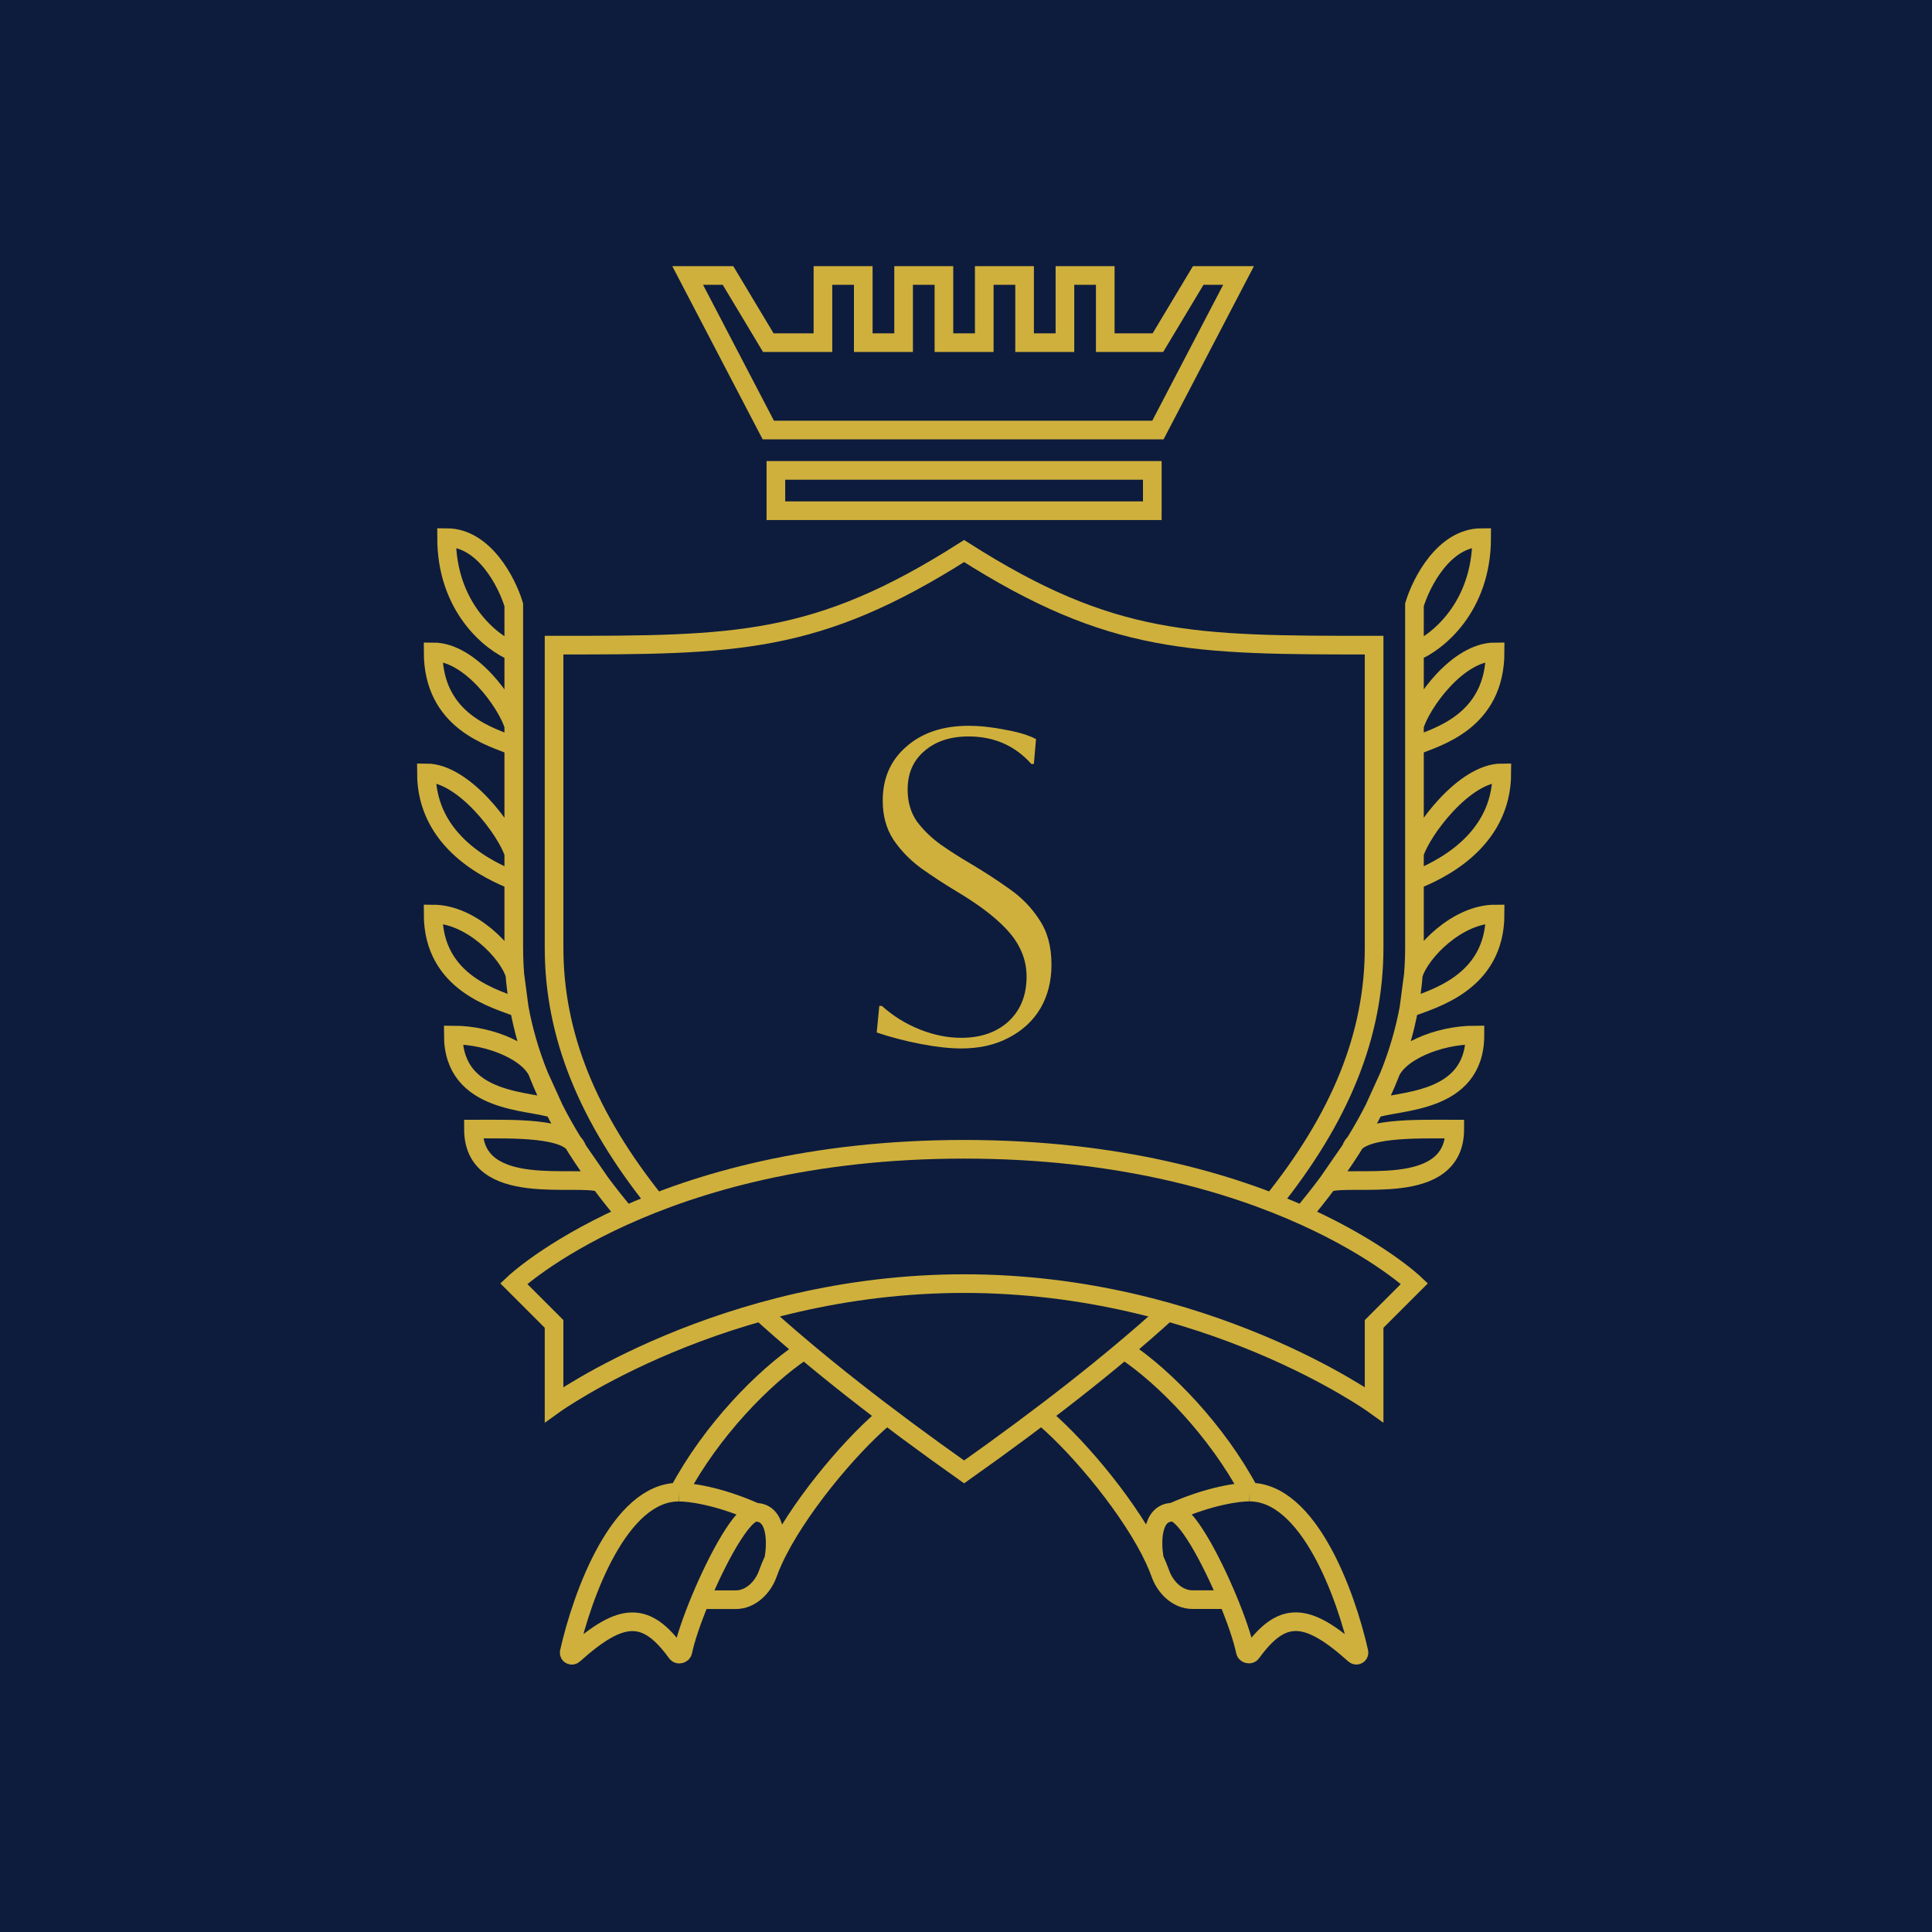 <svg width="512" height="512" viewBox="0 0 512 512" fill="none" xmlns="http://www.w3.org/2000/svg">
<rect width="512" height="512" fill="#0D1C3D"/>
<path d="M276.87 375.824C286.366 383.962 299.992 400.364 305.953 413.232M305.953 413.232C306.56 414.541 307.087 415.815 307.522 417.039C308.828 420.711 312.094 423.919 315.991 423.919H325.406M305.953 413.232C305.165 409.075 305.016 400.762 310.716 400.762M298.246 358.01C308.535 364.869 322.492 379.065 331.171 395.418M331.171 395.418C346.783 395.418 356.664 422.439 360.135 437.813C360.286 438.483 359.477 438.921 358.967 438.463C346.197 426.999 339.724 426.881 331.641 438.036C331.232 438.601 330.163 438.332 330.026 437.648C329.37 434.37 327.631 429.281 325.406 423.919M331.171 395.418C328.509 395.35 320.691 396.323 310.716 400.762M325.406 423.919C320.84 412.915 314.225 400.762 310.716 400.762" stroke="#CFB03C" stroke-width="4.94"/>
<path d="M234.122 375.843C224.626 383.981 211 400.383 205.039 413.25M205.039 413.25C204.433 414.56 203.905 415.833 203.47 417.057C202.164 420.73 198.898 423.938 195.001 423.938H185.586M205.039 413.25C205.827 409.094 205.977 400.781 200.277 400.781M212.746 358.029C202.457 364.889 188.5 379.084 179.821 395.437M179.821 395.437C164.209 395.437 154.328 422.458 150.857 437.832C150.706 438.501 151.515 438.94 152.025 438.481C164.796 427.018 171.268 426.9 179.351 438.054C179.76 438.619 180.829 438.351 180.966 437.667C181.623 434.388 183.361 429.299 185.586 423.938M179.821 395.437C182.483 395.368 190.301 396.341 200.277 400.781M185.586 423.938C190.152 412.933 196.767 400.781 200.277 400.781" stroke="#CFB03C" stroke-width="4.94"/>
<path d="M306.856 113.97H203.612L182.236 73H192.924L203.612 90.813H218.087V73H228.775V90.813H239.463V73H250.151V90.813H260.839V73H271.527V90.813H282.215V73H292.903V90.813H306.856L317.544 73H328.232L306.856 113.97Z" stroke="#CFB03C" stroke-width="4.94"/>
<path d="M305.372 124.658H205.618V135.346H305.372V124.658Z" stroke="#CFB03C" stroke-width="4.94"/>
<path d="M344.785 322.384C364.912 298.55 374.844 275.586 374.844 251.131V172.754M374.844 172.754V160.284C376.625 154.347 382.681 142.472 392.656 142.472C392.656 160.997 380.781 170.379 374.844 172.754ZM374.843 192.348C376.624 186.411 386.244 172.754 396.219 172.754C396.219 191.279 380.781 195.317 374.844 197.692L374.843 192.348ZM374.844 226.193C376.625 220.256 388.025 204.818 398 204.818C398 223.343 380.781 230.943 374.844 233.318V226.193ZM374.559 258.257C376.34 252.319 386.244 242.225 396.219 242.225C396.219 260.751 379.321 264.788 373.383 267.164L374.559 258.257ZM368.192 284.977C369.973 279.039 380.9 274.289 390.875 274.289C390.875 292.814 370.083 291.508 364.146 293.883L368.192 284.977ZM358.014 304.571C359.794 298.633 375.556 299.227 385.531 299.227C385.531 317.753 357.796 311.103 351.859 313.478L358.014 304.571Z" stroke="#CFB03C" stroke-width="4.94"/>
<path d="M166.215 322.384C146.089 298.55 136.156 275.586 136.156 251.131V172.754M136.156 172.754V160.284C134.375 154.347 128.319 142.472 118.344 142.472C118.344 160.997 130.219 170.379 136.156 172.754ZM136.157 192.348C134.376 186.411 124.757 172.754 114.781 172.754C114.781 191.279 130.219 195.317 136.156 197.692L136.157 192.348ZM136.156 226.193C134.375 220.256 122.975 204.818 113 204.818C113 223.343 130.219 230.943 136.156 233.318V226.193ZM136.441 258.257C134.66 252.319 124.757 242.225 114.781 242.225C114.781 260.751 131.679 264.788 137.617 267.164L136.441 258.257ZM142.808 284.977C141.027 279.039 130.101 274.289 120.125 274.289C120.125 292.814 140.917 291.508 146.855 293.883L142.808 284.977ZM152.987 304.571C151.206 298.633 135.445 299.227 125.469 299.227C125.469 317.753 153.204 311.103 159.141 313.478L152.987 304.571Z" stroke="#CFB03C" stroke-width="4.94"/>
<path d="M364.155 350.857L374.843 340.169C374.843 340.169 337.435 304.571 255.494 304.571C173.554 304.571 136.146 340.169 136.146 340.169L146.834 350.857V372.233C146.834 372.233 191.367 340.169 255.494 340.169C319.622 340.169 364.155 372.233 364.155 372.233V350.857Z" stroke="#CFB03C" stroke-width="4.94"/>
<path d="M336.88 319.011C355.139 296.377 364.155 274.43 364.155 251.131V170.972C316.059 170.972 294.684 170.972 255.495 146.034C216.306 170.972 194.93 170.972 146.834 170.972V251.131C146.834 274.286 155.739 296.106 173.771 318.592M309.015 348.004C294.206 361.404 276.38 375.302 255.495 390.074C234.25 375.048 216.171 360.926 201.214 347.314" stroke="#CFB03C" stroke-width="4.94"/>
<path d="M232.338 273.623L233.02 266.577H233.703C236.662 269.238 240 271.313 243.717 272.801C247.434 274.289 251.113 275.032 254.755 275.032C259.914 275.032 264.086 273.584 267.273 270.687C270.459 267.711 272.052 263.757 272.052 258.824C272.052 256.084 271.445 253.539 270.231 251.191C269.093 248.841 267.158 246.453 264.427 244.026C261.772 241.599 258.093 238.975 253.389 236.157C250.127 234.199 247.017 232.163 244.058 230.05C241.1 227.857 238.672 225.352 236.775 222.532C234.879 219.635 233.931 216.19 233.931 212.197C233.931 206.247 236.017 201.47 240.19 197.869C244.362 194.188 249.862 192.348 256.69 192.348C259.724 192.348 262.986 192.701 266.476 193.406C269.966 194.032 272.659 194.854 274.555 195.871L273.986 202.449H273.304C268.979 197.594 263.441 195.167 256.69 195.167C251.835 195.167 247.928 196.459 244.969 199.043C242.01 201.548 240.53 204.955 240.53 209.261C240.53 212.471 241.327 215.251 242.921 217.599C244.59 219.87 246.714 221.945 249.293 223.825C251.872 225.626 254.641 227.387 257.6 229.11C261.014 231.146 264.314 233.299 267.5 235.57C270.762 237.84 273.417 240.581 275.465 243.791C277.589 246.923 278.652 250.877 278.652 255.654C278.652 260.038 277.666 263.914 275.693 267.281C273.721 270.569 270.914 273.154 267.273 275.032C263.707 276.912 259.535 277.852 254.755 277.852C251.72 277.852 248.155 277.46 244.058 276.677C239.962 275.894 236.055 274.876 232.338 273.623Z" fill="#CFB03C"/>
</svg>

